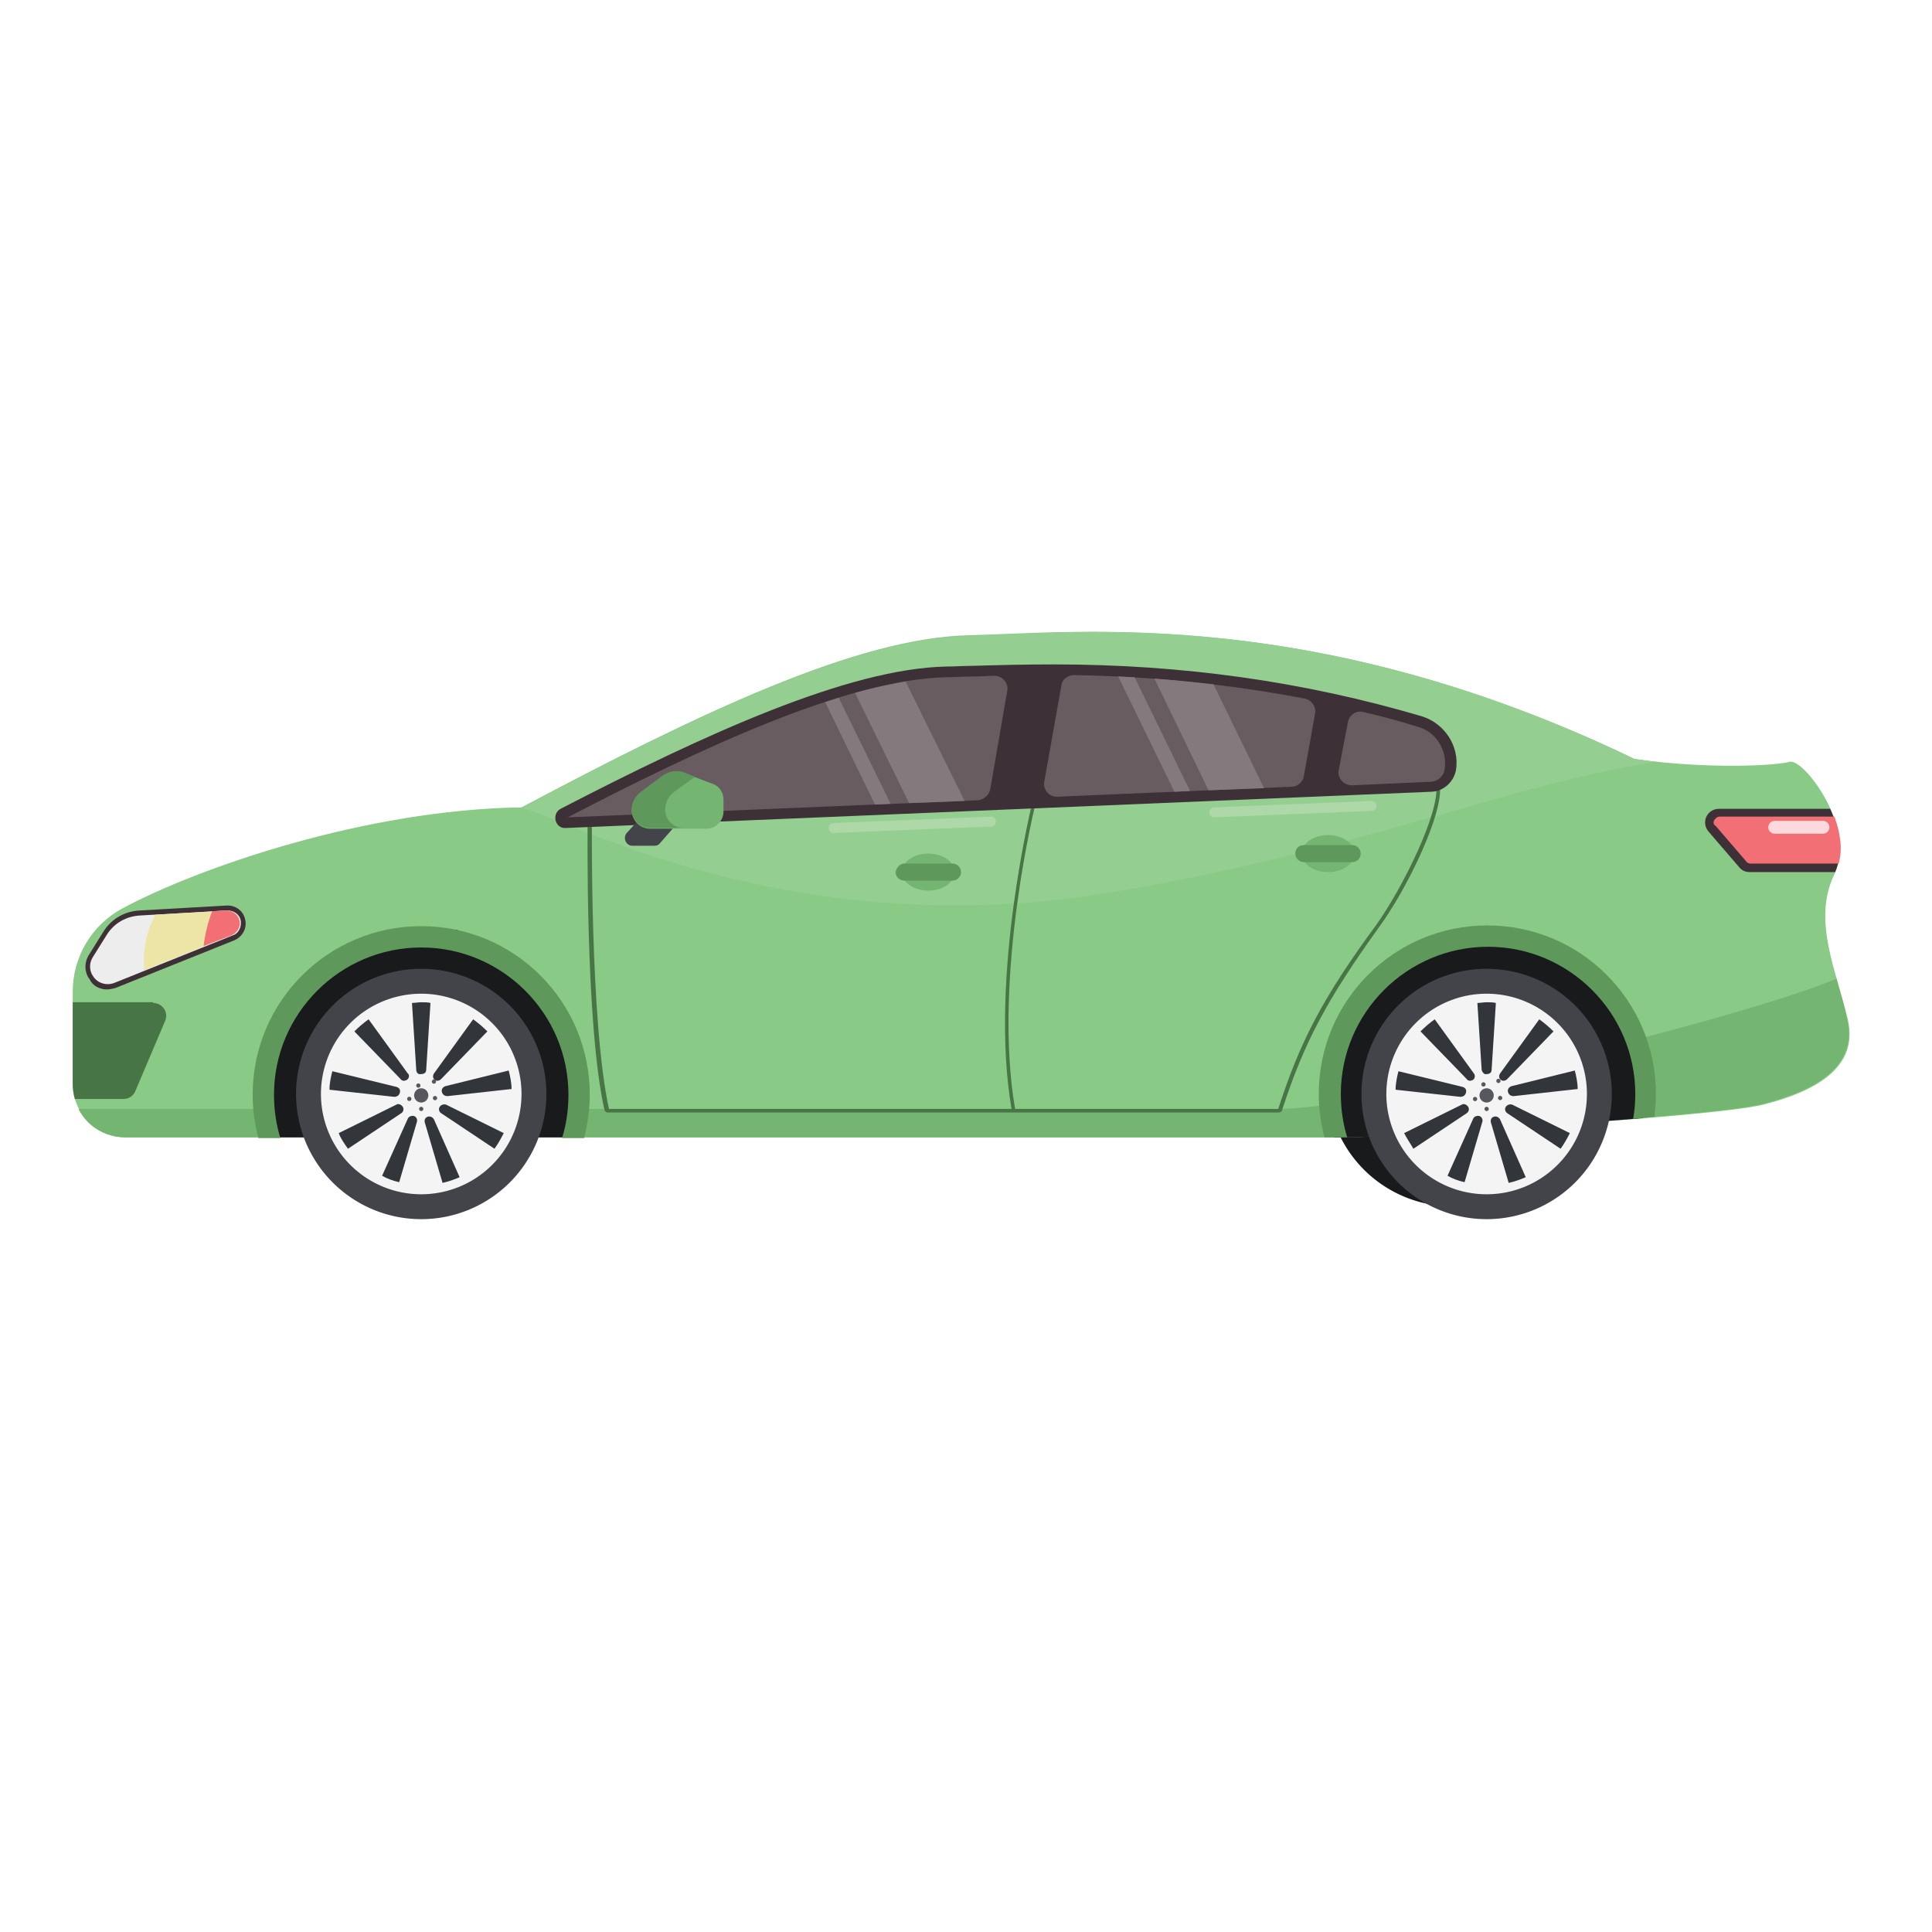 <?xml version="1.0" encoding="utf-8"?>
<svg
 viewBox="0 -50 160 160"
 version="1.0"
 xmlns="http://www.w3.org/2000/svg"
 x="0" y="0"
>
<path d="M490.7,674.8h172.9c4.1,0,7.5-3.4,7.5-7.5v-13c0-4.9-2.7-9.4-7-11.7c-10.6-5.7-34.2-13.9-56.1-14.2&#10;&#9;&#9;&#9;c-24.9-13.2-47.2-23.9-63-24.2c-15.8-0.4-48.9-4.1-93.5,17.4c-10.7,1.5-20,0.9-21.8,0.4c-1.9-0.6-9.5,9.3-6.3,15.8&#10;&#9;&#9;&#9;s-0.4,13.9-1.9,20.5c-1.5,6.6,4.4,10,11.9,11.9S490.7,674.8,490.7,674.8z" style="fill: rgb(137, 202, 134);" transform="matrix(-0.589, 0, 0, 0.589, 401.301, -353.265)"/><path class="st48" d="M451.5,621.6c-1,0.1-2,0.3-3,0.4c21.5,3.4,40.3,12.1,75.6,18.2c45.7,7.9,77.4-10.3,83.9-11.7&#10;&#9;&#9;&#9;c-24.9-13.2-47.2-23.9-63-24.2C529.3,603.8,496.2,600.1,451.5,621.6z" style="fill: rgb(148, 206, 145);" transform="matrix(-0.589, 0, 0, 0.589, 401.301, -353.265)"/><path d="M 494.7 666.9 A 17.6 17.6 0 0 1 477.1 684.5 A 17.6 17.6 0 0 1 459.5 666.9 A 17.6 17.6 0 0 1 477.1 649.3 A 17.6 17.6 0 0 1 494.7 666.9 Z" class="st1" style="fill: rgb(24, 26, 28);" transform="matrix(-0.589, 0, 0, 0.589, 401.301, -353.265)"/><path class="st49" d="M611.4,670.8c0,0-95.1,0-109.7,0c-13.5,0-64-12.3-78.6-18.3c-0.5,1.9-1.1,3.8-1.5,5.7&#10;&#9;&#9;&#9;c-1.5,6.6,4.4,10,11.9,11.9s57.3,4.7,57.3,4.7h172.9c2.9,0,5.4-1.6,6.6-4H611.4z" style="fill: rgb(115, 181, 113);" transform="matrix(-0.589, 0, 0, 0.589, 401.301, -353.265)"/><g transform="matrix(-0.589, 0, 0, 0.589, 401.301, -353.265)">
				<path class="st1" d="M450.4,672.1c17.1,1.4,40.4,2.7,40.4,2.7h2.9c0.2-0.6,0.4-1.2,0.4-1.5c0-0.9,0.6-4.5,0.6-5.4&#10;&#9;&#9;&#9;&#9;&#9;c0-1-1.8-4.7-1.7-5.8c0.2-1.1-0.5-3.1-1.3-4.7c-0.9-1.6-1.6-3.6-2.6-4.1c-1-0.5-2.6-1.3-3.5-2.1c-0.9-0.8-5.4-3.7-5.4-3.7&#10;&#9;&#9;&#9;&#9;&#9;s-8.6-0.6-9-0.6c-0.4,0-8.9,2.5-8.9,2.5l-6.7,4.7l-5.2,9.1V672.1z" style="fill: rgb(24, 26, 28);"/>
				<path class="st1" d="M636.9,652.4c-0.2-0.4-9-5.6-9.3-5.7c-0.3-0.1-10.5-1.1-10.5-1.1l-10.7,6.6l-5.7,7.8l-0.5,9.8l1,5h42.2&#10;&#9;&#9;&#9;&#9;&#9;c0.4-1.7,1.1-4.2,1.1-4.7c0-0.7-2.2-10.2-2.2-10.2S637.1,652.8,636.9,652.4z" style="fill: rgb(24, 26, 28);"/>
			</g><path d="M 489.9 668.7 A 17.6 17.6 0 0 1 472.3 686.3 A 17.6 17.6 0 0 1 454.7 668.7 A 17.6 17.6 0 0 1 472.3 651.1 A 17.6 17.6 0 0 1 489.9 668.7 Z" class="st3" style="fill: rgb(66, 68, 73);" transform="matrix(-0.589, 0, 0, 0.589, 401.301, -353.265)"/><path d="M 486.4 668.7 A 14.1 14.1 0 0 1 472.3 682.8 A 14.1 14.1 0 0 1 458.2 668.7 A 14.1 14.1 0 0 1 472.3 654.6 A 14.1 14.1 0 0 1 486.4 668.7 Z" class="st32" style="fill: rgb(244, 244, 244);" transform="matrix(-0.589, 0, 0, 0.589, 401.301, -353.265)"/><g transform="matrix(-0.589, 0, 0, 0.589, 401.301, -353.265)">
						<path class="st6" d="M468.5,669c0.4,0,0.7-0.2,0.8-0.6c0.1-0.4-0.2-0.7-0.5-0.8l-8.9-2.2c-0.2,0.8-0.4,1.7-0.4,2.6L468.5,669z&#10;&#9;&#9;&#9;&#9;&#9;&#9;&#9;" style="fill: rgb(50, 53, 58);"/>
						<path class="st6" d="M469.4,671.4c0.3-0.2,0.4-0.6,0.2-0.9c-0.2-0.3-0.6-0.4-0.9-0.3l-8.1,4c0.4,0.8,0.8,1.5,1.3,2.2&#10;&#9;&#9;&#9;&#9;&#9;&#9;&#9;L469.4,671.4z" style="fill: rgb(50, 53, 58);"/>
						<path class="st6" d="M469.4,666.6c0.3,0.3,0.7,0.3,0.9,0.1c0.3-0.2,0.3-0.6,0.1-0.9l-5.5-7.6c-0.7,0.5-1.4,1.1-2,1.7&#10;&#9;&#9;&#9;&#9;&#9;&#9;&#9;L469.4,666.6z" style="fill: rgb(50, 53, 58);"/>
						<path class="st6" d="M469.2,681.2l2.5-8.5c0.1-0.4-0.1-0.7-0.4-0.8c-0.3-0.1-0.7,0-0.9,0.4l-3.6,8.1&#10;&#9;&#9;&#9;&#9;&#9;&#9;&#9;C467.5,680.7,468.3,681,469.2,681.2z" style="fill: rgb(50, 53, 58);"/>
						<path class="st6" d="M475.7,667.7c-0.4,0.1-0.6,0.4-0.5,0.8c0.1,0.4,0.4,0.6,0.8,0.6l9.1-1c0-0.9-0.2-1.8-0.4-2.6L475.7,667.7&#10;&#9;&#9;&#9;&#9;&#9;&#9;&#9;z" style="fill: rgb(50, 53, 58);"/>
						<path class="st6" d="M474.2,672.2c-0.1-0.3-0.5-0.5-0.9-0.4c-0.3,0.1-0.5,0.5-0.4,0.8l2.5,8.5c0.9-0.2,1.7-0.5,2.4-0.9&#10;&#9;&#9;&#9;&#9;&#9;&#9;&#9;L474.2,672.2z" style="fill: rgb(50, 53, 58);"/>
						<path class="st6" d="M473,665.3l0.6-9.4c-0.4,0-0.9-0.1-1.3-0.1c-0.4,0-0.9,0-1.3,0.1l0.6,9.4c0,0.4,0.3,0.6,0.7,0.6&#10;&#9;&#9;&#9;&#9;&#9;&#9;&#9;C472.6,666,472.9,665.7,473,665.3z" style="fill: rgb(50, 53, 58);"/>
						<path class="st6" d="M483.9,674.2l-8.1-4c-0.3-0.2-0.7,0-0.9,0.3c-0.2,0.3-0.1,0.7,0.2,0.9l7.5,5&#10;&#9;&#9;&#9;&#9;&#9;&#9;&#9;C483,675.7,483.5,675,483.9,674.2z" style="fill: rgb(50, 53, 58);"/>
						<path class="st6" d="M474.2,666.7c0.3,0.2,0.7,0.2,0.9-0.1l6.5-6.7c-0.6-0.6-1.3-1.2-2-1.7l-5.5,7.6&#10;&#9;&#9;&#9;&#9;&#9;&#9;&#9;C473.9,666,473.9,666.5,474.2,666.7z" style="fill: rgb(50, 53, 58);"/>
					</g><path d="M 473.3 668.9 A 1 1 0 0 1 472.3 669.9 A 1 1 0 0 1 471.3 668.9 A 1 1 0 0 1 472.3 667.9 A 1 1 0 0 1 473.3 668.9 Z" class="st2" style="fill: rgb(87, 88, 94);" transform="matrix(-0.589, 0, 0, 0.589, 401.301, -353.265)"/><path d="M 472.6 670.8 A 0.3 0.3 0 0 1 472.3 671.1 A 0.3 0.3 0 0 1 472 670.8 A 0.3 0.3 0 0 1 472.3 670.5 A 0.3 0.3 0 0 1 472.6 670.8 Z" class="st2" style="fill: rgb(87, 88, 94);" transform="matrix(-0.589, 0, 0, 0.589, 401.301, -353.265)"/><path d="M 470.8 669.5 A 0.3 0.3 0 0 1 470.5 669.8 A 0.3 0.3 0 0 1 470.2 669.5 A 0.3 0.3 0 0 1 470.5 669.2 A 0.3 0.3 0 0 1 470.8 669.5 Z" transform="matrix(-0.56, -0.182, -0.182, 0.56, 509.564, -248.358)" class="st2" style="fill: rgb(87, 88, 94);"/><path d="M 471.5 667.4 A 0.3 0.3 0 0 1 471.2 667.7 A 0.3 0.3 0 0 1 470.9 667.4 A 0.3 0.3 0 0 1 471.2 667.1 A 0.3 0.3 0 0 1 471.5 667.4 Z" transform="matrix(-0.476, -0.346, -0.346, 0.476, 579.307, -115.131)" class="st2" style="fill: rgb(87, 88, 94);"/><path d="M 473.7 667.4 A 0.3 0.3 0 0 1 473.4 667.7 A 0.3 0.3 0 0 1 473.1 667.4 A 0.3 0.3 0 0 1 473.4 667.1 A 0.3 0.3 0 0 1 473.7 667.4 Z" transform="matrix(-0.346, -0.476, -0.476, 0.346, 604.333, 34.225)" class="st2" style="fill: rgb(87, 88, 94);"/><path d="M 474.3 669.5 A 0.3 0.3 0 0 1 474 669.8 A 0.3 0.3 0 0 1 473.7 669.5 A 0.3 0.3 0 0 1 474 669.2 A 0.3 0.3 0 0 1 474.3 669.5 Z" transform="matrix(-0.182, -0.56, -0.56, 0.182, 583.347, 184.606)" class="st2" style="fill: rgb(87, 88, 94);"/><path d="M 639.7 668.7 A 17.6 17.6 0 0 1 622.1 686.3 A 17.6 17.6 0 0 1 604.5 668.7 A 17.6 17.6 0 0 1 622.1 651.1 A 17.6 17.6 0 0 1 639.7 668.7 Z" class="st3" style="fill: rgb(66, 68, 73);" transform="matrix(-0.589, 0, 0, 0.589, 401.301, -353.265)"/><path d="M 636.2 668.7 A 14.1 14.1 0 0 1 622.1 682.8 A 14.1 14.1 0 0 1 608 668.7 A 14.1 14.1 0 0 1 622.1 654.6 A 14.1 14.1 0 0 1 636.2 668.7 Z" class="st32" style="fill: rgb(244, 244, 244);" transform="matrix(-0.589, 0, 0, 0.589, 401.301, -353.265)"/><g transform="matrix(-0.589, 0, 0, 0.589, 401.301, -353.265)">
						<path class="st6" d="M618.4,669c0.4,0,0.7-0.2,0.8-0.6c0.1-0.4-0.2-0.7-0.5-0.8l-8.9-2.2c-0.2,0.8-0.4,1.7-0.4,2.6L618.4,669z&#10;&#9;&#9;&#9;&#9;&#9;&#9;&#9;" style="fill: rgb(50, 53, 58);"/>
						<path class="st6" d="M619.3,671.4c0.3-0.2,0.4-0.6,0.2-0.9c-0.2-0.3-0.6-0.4-0.9-0.3l-8.1,4c0.4,0.8,0.8,1.5,1.3,2.2&#10;&#9;&#9;&#9;&#9;&#9;&#9;&#9;L619.3,671.4z" style="fill: rgb(50, 53, 58);"/>
						<path class="st6" d="M619.3,666.6c0.3,0.3,0.7,0.3,0.9,0.1c0.3-0.2,0.3-0.6,0.1-0.9l-5.5-7.6c-0.7,0.5-1.4,1.1-2,1.7&#10;&#9;&#9;&#9;&#9;&#9;&#9;&#9;L619.3,666.6z" style="fill: rgb(50, 53, 58);"/>
						<path class="st6" d="M619.1,681.2l2.5-8.5c0.1-0.4-0.1-0.7-0.4-0.8c-0.3-0.1-0.7,0-0.9,0.4l-3.6,8.1&#10;&#9;&#9;&#9;&#9;&#9;&#9;&#9;C617.4,680.7,618.2,681,619.1,681.2z" style="fill: rgb(50, 53, 58);"/>
						<path class="st6" d="M625.6,667.7c-0.4,0.1-0.6,0.4-0.5,0.8c0.1,0.4,0.4,0.6,0.8,0.6l9.1-1c0-0.9-0.2-1.8-0.4-2.6L625.6,667.7&#10;&#9;&#9;&#9;&#9;&#9;&#9;&#9;z" style="fill: rgb(50, 53, 58);"/>
						<path class="st6" d="M624,672.2c-0.1-0.3-0.5-0.5-0.9-0.4c-0.3,0.1-0.5,0.5-0.4,0.8l2.5,8.5c0.9-0.2,1.7-0.5,2.4-0.9&#10;&#9;&#9;&#9;&#9;&#9;&#9;&#9;L624,672.2z" style="fill: rgb(50, 53, 58);"/>
						<path class="st6" d="M622.8,665.3l0.6-9.4c-0.4,0-0.9-0.1-1.3-0.1c-0.4,0-0.9,0-1.3,0.1l0.6,9.4c0,0.4,0.3,0.6,0.7,0.6&#10;&#9;&#9;&#9;&#9;&#9;&#9;&#9;C622.5,666,622.8,665.7,622.8,665.3z" style="fill: rgb(50, 53, 58);"/>
						<path class="st6" d="M633.7,674.2l-8.1-4c-0.3-0.2-0.7,0-0.9,0.3c-0.2,0.3-0.1,0.7,0.2,0.9l7.5,5&#10;&#9;&#9;&#9;&#9;&#9;&#9;&#9;C632.9,675.7,633.4,675,633.7,674.2z" style="fill: rgb(50, 53, 58);"/>
						<path class="st6" d="M624.1,666.7c0.3,0.2,0.7,0.2,0.9-0.1l6.5-6.7c-0.6-0.6-1.3-1.2-2-1.7l-5.5,7.6&#10;&#9;&#9;&#9;&#9;&#9;&#9;&#9;C623.7,666,623.8,666.5,624.1,666.7z" style="fill: rgb(50, 53, 58);"/>
					</g><path d="M 623.1 668.9 A 1 1 0 0 1 622.1 669.9 A 1 1 0 0 1 621.1 668.9 A 1 1 0 0 1 622.1 667.9 A 1 1 0 0 1 623.1 668.9 Z" class="st2" style="fill: rgb(87, 88, 94);" transform="matrix(-0.589, 0, 0, 0.589, 401.301, -353.265)"/><path d="M 622.4 670.8 A 0.3 0.3 0 0 1 622.1 671.1 A 0.3 0.3 0 0 1 621.8 670.8 A 0.3 0.3 0 0 1 622.1 670.5 A 0.3 0.3 0 0 1 622.4 670.8 Z" class="st2" style="fill: rgb(87, 88, 94);" transform="matrix(-0.589, 0, 0, 0.589, 401.301, -353.265)"/><path d="M 620.6 669.5 A 0.3 0.3 0 0 1 620.3 669.8 A 0.3 0.3 0 0 1 620 669.5 A 0.3 0.3 0 0 1 620.3 669.2 A 0.3 0.3 0 0 1 620.6 669.5 Z" transform="matrix(-0.56, -0.182, -0.182, 0.56, 505.244, -221.086)" class="st2" style="fill: rgb(87, 88, 94);"/><path d="M 621.3 667.4 A 0.3 0.3 0 0 1 621 667.7 A 0.3 0.3 0 0 1 620.7 667.4 A 0.3 0.3 0 0 1 621 667.1 A 0.3 0.3 0 0 1 621.3 667.4 Z" transform="matrix(-0.476, -0.346, -0.346, 0.476, 562.454, -63.245)" class="st2" style="fill: rgb(87, 88, 94);"/><path d="M 623.5 667.4 A 0.3 0.3 0 0 1 623.2 667.7 A 0.3 0.3 0 0 1 622.9 667.4 A 0.3 0.3 0 0 1 623.2 667.1 A 0.3 0.3 0 0 1 623.5 667.4 Z" transform="matrix(-0.346, -0.476, -0.476, 0.346, 567.954, 105.623)" class="st2" style="fill: rgb(87, 88, 94);"/><path d="M 624.2 669.5 A 0.3 0.3 0 0 1 623.9 669.8 A 0.3 0.3 0 0 1 623.6 669.5 A 0.3 0.3 0 0 1 623.9 669.2 A 0.3 0.3 0 0 1 624.2 669.5 Z" transform="matrix(-0.182, -0.56, -0.56, 0.182, 522.366, 268.539)" class="st2" style="fill: rgb(87, 88, 94);"/><path class="st45" d="M659.8,655.9c-1.3,0-2.2,1.3-1.7,2.5l4.2,9.9c0.3,0.7,0.9,1.1,1.7,1.1h6.8c0.2-0.7,0.3-1.4,0.3-2.2v-11.4&#10;&#9;&#9;&#9;H659.8z" style="fill: rgb(72, 117, 69);" transform="matrix(-0.589, 0, 0, 0.589, 401.301, -353.265)"/><path class="st45" d="M598.7,629.8l-0.6,0c0,0.3,0.3,28.8-2.4,41h-56.6c3.2-18.7-3-43.3-3-43.5l-0.5,0.1c0.1,0.2,6.2,24.8,3,43.4&#10;&#9;&#9;&#9;h-37c-3.1-9.6-6.3-15.7-13.8-25.9c-3.7-5.2-9-15.9-8.4-19.7l-0.5-0.1c-0.7,3.9,4.6,14.8,8.5,20.1c7.4,10.3,10.6,16.3,13.7,25.9&#10;&#9;&#9;&#9;l0.3,0.2H596l0.3-0.2C599.1,659,598.7,630.1,598.7,629.8z" style="fill: rgb(72, 117, 69);" transform="matrix(-0.589, 0, 0, 0.589, 401.301, -353.265)"/><path class="st8" d="M601.8,631.3c1.5,0.1,2-2,0.7-2.7c-20.3-10.5-40.4-19.7-54.2-20c-1.2,0-2.4-0.1-3.8-0.1&#10;&#9;&#9;&#9;&#9;c-3.3-0.1-7.1-0.2-11.4-0.2c-18,0-35.1,2.4-51.7,7.3c-3.2,1-5.3,4.2-4.8,7.5l0,0c0.3,1.7,1.7,3,3.4,3.1L601.8,631.3z" style="fill: rgb(61, 48, 54);" transform="matrix(-0.589, 0, 0, 0.589, 401.301, -353.265)"/><path class="st10" d="M497.9,613.1c10.5-2,21.2-3.1,32.4-3.3c0.9,0,1.7,0.6,1.8,1.5l2.4,13.5c0.2,1.1-0.7,2.2-1.9,2.1l-32.9-1.4&#10;&#9;&#9;&#9;&#9;c-0.8,0-1.6-0.7-1.7-1.5l-1.6-8.9C496.3,614.2,496.9,613.3,497.9,613.1z M543.8,627.4l57.7,2.4c-18.5-9.6-39.2-19.4-53.3-19.7&#10;&#9;&#9;&#9;&#9;c-1.2,0-2.4-0.1-3.8-0.1c-0.9,0-1.9-0.1-2.9-0.1c-1.1,0-2,1-1.8,2.1l2.4,13.9C542.3,626.7,543,627.3,543.8,627.4z M491.8,616.4&#10;&#9;&#9;&#9;&#9;c-0.2-1-1.2-1.7-2.2-1.4c-2.6,0.6-5.2,1.3-7.7,2.1c-2.5,0.7-4.1,3.3-3.7,5.9c0.1,1,1,1.8,2,1.8l11,0.5c1.2,0,2.1-1,1.9-2.1&#10;&#9;&#9;&#9;&#9;L491.8,616.4z" style="fill: rgb(105, 92, 97);" transform="matrix(-0.589, 0, 0, 0.589, 401.301, -353.265)"/><path class="st3" d="M591.1,629.7l2.1,2.3c0.6,0.7,0.1,1.8-0.8,1.8h-3.1c-0.3,0-0.6-0.1-0.8-0.4l-2.8-3.2L591.1,629.7z" style="fill: rgb(66, 68, 73);" transform="matrix(-0.589, 0, 0, 0.589, 401.301, -353.265)"/><path class="st49" d="M579.6,627.3v1.7c0,1.3,1.1,2.4,2.4,2.4h7.9c1.5,0,2.6-1.2,2.6-2.6l0,0c0-1-0.5-1.9-1.3-2.5l-3.1-2.3&#10;&#9;&#9;&#9;&#9;&#9;c-0.9-0.6-2-0.8-3-0.4l-4,1.5C580.2,625.4,579.6,626.3,579.6,627.3z" style="fill: rgb(115, 181, 113);" transform="matrix(-0.589, 0, 0, 0.589, 401.301, -353.265)"/><path class="st50" d="M591.2,626.2l-3.1-2.3c-0.9-0.6-2-0.8-3-0.4l-1.5,0.6l2.9,2.1c0.8,0.6,1.3,1.5,1.3,2.5&#10;&#9;&#9;&#9;&#9;&#9;c0,1.5-1.2,2.6-2.6,2.6h4.7c1.5,0,2.6-1.2,2.6-2.6C592.5,627.7,592,626.8,591.2,626.2z" style="fill: rgb(94, 153, 91);" transform="matrix(-0.589, 0, 0, 0.589, 401.301, -353.265)"/><path class="st5" d="M545.7,627.5l7.8,0.3l7.6-15.5c-2.5-0.7-4.9-1.2-7.1-1.6L545.7,627.5z" style="fill: rgb(132, 122, 126);" transform="matrix(-0.589, 0, 0, 0.589, 401.301, -353.265)"/><path class="st5" d="M565.3,613.6c-0.6-0.2-1.3-0.4-1.9-0.6l-7.3,14.9l2.2,0.1L565.3,613.6z" style="fill: rgb(132, 122, 126);" transform="matrix(-0.589, 0, 0, 0.589, 401.301, -353.265)"/><path class="st5" d="M524.1,610c-0.8,0-1.5,0.1-2.3,0.1l-7.8,16l2.2,0.1L524.1,610z" style="fill: rgb(132, 122, 126);" transform="matrix(-0.589, 0, 0, 0.589, 401.301, -353.265)"/><path class="st5" d="M519,610.3c-2.8,0.2-5.6,0.5-8.3,0.8l-7.1,14.6l7.8,0.3L519,610.3z" style="fill: rgb(132, 122, 126);" transform="matrix(-0.589, 0, 0, 0.589, 401.301, -353.265)"/><path class="st50" d="M495.1,674.8c0.5-1.9,0.8-4,0.8-6.1c0-13.1-10.6-23.7-23.7-23.7s-23.7,10.6-23.7,23.7c0,1.1,0.1,2.2,0.2,3.2&#10;&#9;&#9;&#9;c1,0.1,2,0.2,3,0.3c-0.2-1.1-0.3-2.3-0.3-3.5c0-11.4,9.3-20.7,20.7-20.7c11.4,0,20.7,9.3,20.7,20.7c0,2.1-0.3,4.2-0.9,6.1H495.1z" style="fill: rgb(94, 153, 91);" transform="matrix(-0.589, 0, 0, 0.589, 401.301, -353.265)"/><path class="st50" d="M622.1,645.1c-13.1,0-23.7,10.6-23.7,23.7c0,2.1,0.3,4.1,0.8,6.1h3.1c-0.6-1.9-0.9-4-0.9-6.1&#10;&#9;&#9;&#9;c0-11.4,9.3-20.7,20.7-20.7c11.4,0,20.7,9.3,20.7,20.7c0,2.1-0.3,4.2-0.9,6.1h3.1c0.5-1.9,0.8-4,0.8-6.1&#10;&#9;&#9;&#9;C645.8,655.7,635.2,645.1,622.1,645.1z" style="fill: rgb(94, 153, 91);" transform="matrix(-0.589, 0, 0, 0.589, 401.301, -353.265)"/><path d="M 554.5 637.5 A 3.7 2.6 0 0 1 550.8 640.1 A 3.7 2.6 0 0 1 547.1 637.5 A 3.7 2.6 0 0 1 550.8 634.9 A 3.7 2.6 0 0 1 554.5 637.5 Z" class="st49" style="fill: rgb(115, 181, 113);" transform="matrix(-0.589, 0, 0, 0.589, 401.301, -353.265)"/><path class="st50" d="M554.2,636.3h-6.8c-0.6,0-1.2,0.5-1.2,1.2c0,0.6,0.5,1.2,1.2,1.2h6.8c0.6,0,1.2-0.5,1.2-1.2&#10;&#9;&#9;&#9;&#9;C555.3,636.9,554.8,636.3,554.2,636.3z" style="fill: rgb(94, 153, 91);" transform="matrix(-0.589, 0, 0, 0.589, 401.301, -353.265)"/><path d="M 498.3 634.9 A 3.7 2.6 0 0 1 494.6 637.5 A 3.7 2.6 0 0 1 490.9 634.9 A 3.7 2.6 0 0 1 494.6 632.3 A 3.7 2.6 0 0 1 498.3 634.9 Z" class="st49" style="fill: rgb(115, 181, 113);" transform="matrix(-0.589, 0, 0, 0.589, 401.301, -353.265)"/><path class="st50" d="M498,633.7h-6.8c-0.6,0-1.2,0.5-1.2,1.2c0,0.6,0.5,1.2,1.2,1.2h6.8c0.6,0,1.2-0.5,1.2-1.2&#10;&#9;&#9;&#9;&#9;C499.2,634.2,498.7,633.7,498,633.7z" style="fill: rgb(94, 153, 91);" transform="matrix(-0.589, 0, 0, 0.589, 401.301, -353.265)"/><path class="st8" d="M436.8,636.8l4.3-5c1.1-1.3,0.2-3.2-1.5-3.2H424c-1.3,2.8-1.9,6.1-0.7,8.9h12&#10;&#9;&#9;&#9;C435.9,637.5,436.4,637.3,436.8,636.8z" style="fill: rgb(61, 48, 54);" transform="matrix(-0.589, 0, 0, 0.589, 401.301, -353.265)"/><path class="st0" d="M440.3,630.2c-0.1-0.1-0.3-0.5-0.8-0.5h-16.1c-0.8,2.2-1.2,4.5-0.6,6.6h12.4c0.2,0,0.5-0.1,0.6-0.3l4.3-5&#10;&#9;&#9;&#9;C440.5,630.8,440.4,630.4,440.3,630.2z" style="fill: rgb(242, 111, 117);" transform="matrix(-0.589, 0, 0, 0.589, 401.301, -353.265)"/><path class="st25" d="M431.8,630.3H425c-0.5,0-0.9,0.4-0.9,0.9c0,0.5,0.4,0.9,0.9,0.9h6.8c0.5,0,0.9-0.4,0.9-0.9&#10;&#9;&#9;&#9;C432.7,630.7,432.3,630.3,431.8,630.3z" style="fill: rgb(252, 217, 220);" transform="matrix(-0.589, 0, 0, 0.589, 401.301, -353.265)"/><path class="st8" d="M666.3,654c-0.4,0-0.8-0.1-1.2-0.2l-16.7-6.7c-1.2-0.5-1.9-1.8-1.5-3.1c0.3-1.1,1.3-1.8,2.4-1.8&#10;&#9;&#9;&#9;c0,0,0.1,0,0.1,0l12.3,0.7c2.1,0.1,4,1.2,5.1,3l2,3.2c0.7,1.1,0.7,2.5-0.1,3.5C668.3,653.5,667.3,654,666.3,654z" style="fill: rgb(61, 48, 54);" transform="matrix(-0.589, 0, 0, 0.589, 401.301, -353.265)"/><path class="st4" d="M666.3,646.3l2,3.2c0.5,0.8,0.5,1.9-0.1,2.7l0,0c-0.6,0.9-1.8,1.3-2.9,0.9l-16.7-6.7&#10;&#9;&#9;&#9;c-0.9-0.3-1.3-1.3-1.1-2.2l0,0c0.2-0.8,1-1.3,1.8-1.3l12.3,0.7C663.6,643.7,665.3,644.7,666.3,646.3z" style="fill: rgb(237, 237, 237);" transform="matrix(-0.589, 0, 0, 0.589, 401.301, -353.265)"/><path class="st29" d="M661.1,649.9c0-2.3-0.6-4.5-1.6-6.4l-10-0.6c-0.8,0-1.6,0.5-1.8,1.3c-0.3,0.9,0.2,1.8,1.1,2.2l12.3,4.9&#10;&#9;&#9;&#9;C661,650.8,661.1,650.4,661.1,649.9z" style="fill: rgb(237, 229, 165);" transform="matrix(-0.589, 0, 0, 0.589, 401.301, -353.265)"/><path class="st0" d="M651.5,643l-2-0.1c-0.8,0-1.6,0.5-1.8,1.3c-0.3,0.9,0.2,1.8,1.1,2.2l3.9,1.5&#10;&#9;&#9;&#9;C652.5,646.2,652.1,644.6,651.5,643z" style="fill: rgb(242, 111, 117);" transform="matrix(-0.589, 0, 0, 0.589, 401.301, -353.265)"/><path class="st47" d="M564.1,630.6l-22.1-0.9c-0.4,0-0.7,0.3-0.7,0.7c0,0.4,0.3,0.7,0.7,0.7l22.1,0.9c0.4,0,0.7-0.3,0.7-0.7&#10;&#9;&#9;&#9;C564.8,630.9,564.5,630.6,564.1,630.6z" style="fill: rgb(174, 216, 168);" transform="matrix(-0.589, 0, 0, 0.589, 401.301, -353.265)"/><path class="st47" d="M510.6,628.4l-22.1-0.9c-0.4,0-0.7,0.3-0.7,0.7c0,0.4,0.3,0.7,0.7,0.7l22.1,0.9c0.4,0,0.7-0.3,0.7-0.7&#10;&#9;&#9;&#9;C511.3,628.8,511,628.4,510.6,628.4z" style="fill: rgb(174, 216, 168);" transform="matrix(-0.589, 0, 0, 0.589, 401.301, -353.265)"/>
</svg>